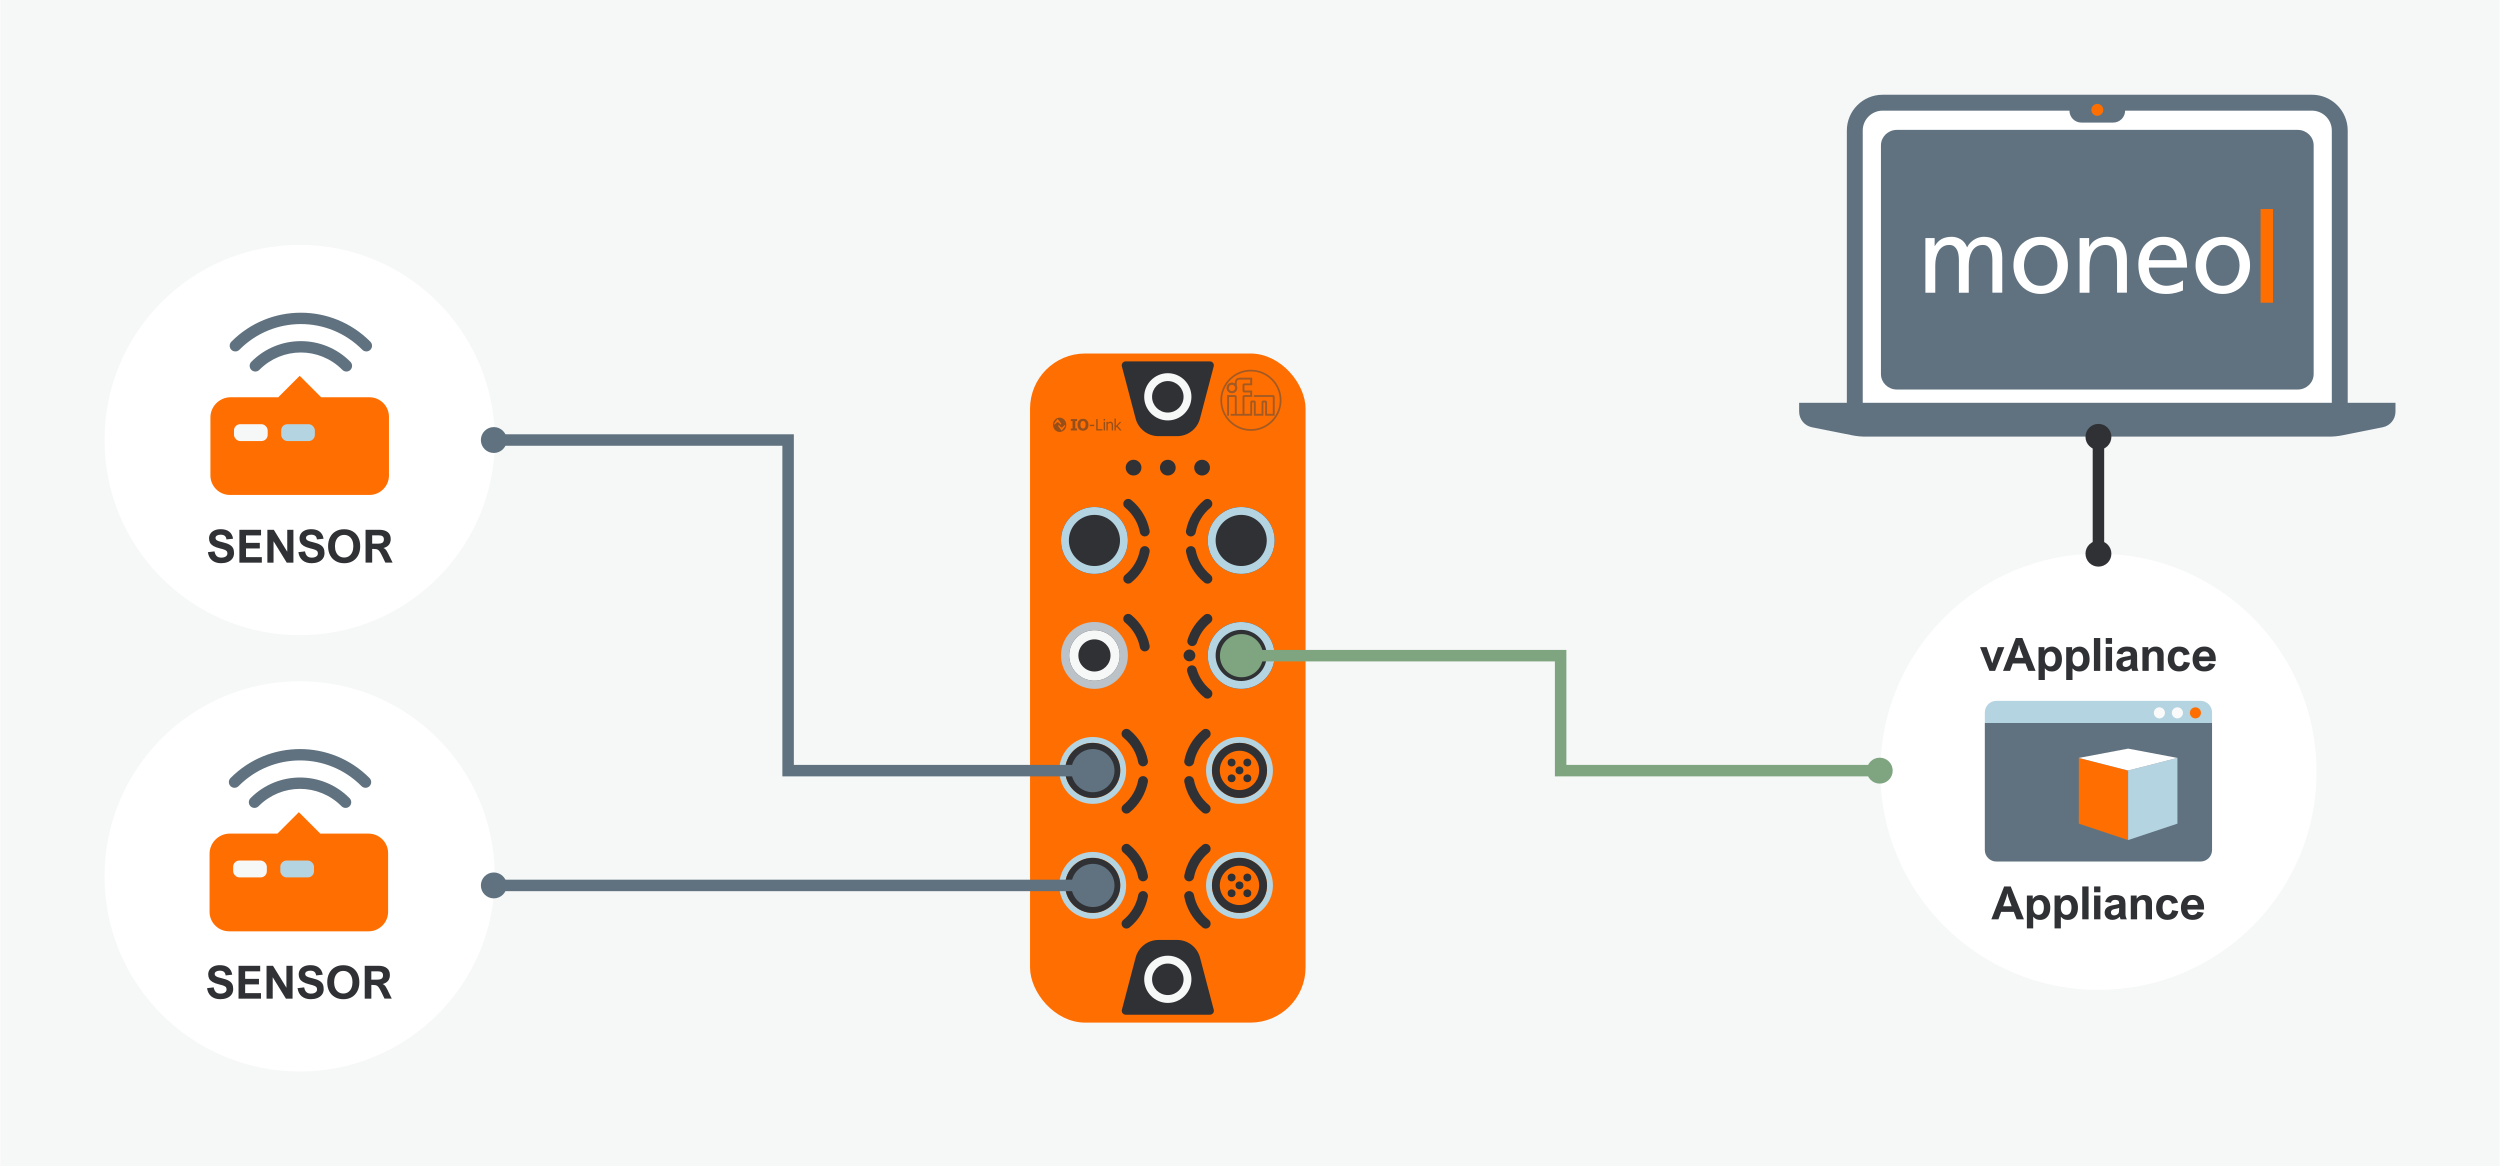 <?xml version="1.0" encoding="UTF-8" standalone="no"?>
<svg xmlns="http://www.w3.org/2000/svg" height="1045" id="_x28_v_x29_Appliance" viewBox="0 0 1200 560" width="2240">
      
  
  <defs>
            
    
    <style>
      .cls-1 {
        fill: #fafafa;
      }

      .cls-2, .cls-3 {
        stroke: #607280;
      }

      .cls-2, .cls-3, .cls-4, .cls-5 {
        stroke-miterlimit: 10;
      }

      .cls-2, .cls-6, .cls-4, .cls-5 {
        fill: none;
      }

      .cls-2, .cls-4, .cls-5 {
        stroke-width: 5.51px;
      }

      .cls-7 {
        fill: #ff6e00;
      }

      .cls-8 {
        fill: #fff;
      }

      .cls-3 {
        stroke-width: .89px;
      }

      .cls-3, .cls-9 {
        fill: #607280;
      }

      .cls-10, .cls-11 {
        opacity: .5;
      }

      .cls-10, .cls-12 {
        fill: #303135;
      }

      .cls-4 {
        stroke: #7ea57f;
      }

      .cls-13 {
        fill: #b5d4e1;
      }

      .cls-14 {
        fill: #bbc2c8;
      }

      .cls-15, .cls-16 {
        fill: #454649;
      }

      .cls-5 {
        stroke: #303135;
        stroke-linecap: round;
      }

      .cls-17 {
        fill: #7ea57f;
      }

      .cls-18 {
        fill: #f6f7f7;
      }

      .cls-19 {
        fill: #f6f7f7;
      }

      .cls-16 {
        fill-rule: evenodd;
      }
    </style>
          
  
  </defs>
      
  
  <rect class="cls-18" height="560" width="1200"/>
      
  
  <g>
            
    
    <g>
                  
      
      <rect class="cls-7" height="321.27" rx="26.46" ry="26.46" width="132.29" x="494.39" y="169.74"/>
                  
      
      <path class="cls-12" d="M565.03,209.42h-8.98c-5.15,0-9.65-3.47-10.97-8.45l-6.6-25.08c-.32-1.2.59-2.37,1.83-2.37h40.45c1.24,0,2.14,1.17,1.83,2.37l-6.6,25.08c-1.31,4.98-5.81,8.45-10.97,8.45Z"/>
                  
      
      <path class="cls-19" d="M560.54,201.87c-6.25,0-11.34-5.09-11.34-11.34s5.09-11.34,11.34-11.34,11.34,5.09,11.34,11.34-5.09,11.34-11.34,11.34ZM560.54,182.97c-4.17,0-7.56,3.39-7.56,7.56s3.39,7.56,7.56,7.56,7.56-3.39,7.56-7.56-3.39-7.56-7.56-7.56Z"/>
                  
      
      <path class="cls-12" d="M556.05,451.32h8.98c5.15,0,9.65,3.47,10.97,8.45l6.6,25.08c.32,1.2-.59,2.37-1.83,2.37h-40.45c-1.24,0-2.14-1.17-1.83-2.37l6.6-25.08c1.31-4.98,5.81-8.45,10.97-8.45Z"/>
                  
      
      <path class="cls-19" d="M560.54,481.56c-6.25,0-11.34-5.09-11.34-11.34s5.09-11.34,11.34-11.34,11.34,5.09,11.34,11.34-5.09,11.34-11.34,11.34ZM560.54,462.66c-4.17,0-7.56,3.39-7.56,7.56s3.39,7.56,7.56,7.56,7.56-3.39,7.56-7.56-3.39-7.56-7.56-7.56Z"/>
                  
      
      <circle class="cls-12" cx="544.09" cy="224.54" r="3.78"/>
                  
      
      <circle class="cls-12" cx="560.54" cy="224.54" r="3.78"/>
                  
      
      <circle class="cls-12" cx="576.99" cy="224.54" r="3.78"/>
                  
      
      <g>
                        
        
        <g>
                              
          
          <g>
                                    
            
            <circle class="cls-12" cx="525.31" cy="259.5" r="16.06"/>
                                    
            
            <path class="cls-13" d="M525.31,247.22c6.77,0,12.28,5.51,12.28,12.28s-5.51,12.28-12.28,12.28-12.28-5.51-12.28-12.28,5.51-12.28,12.28-12.28M525.31,243.44c-8.87,0-16.06,7.19-16.06,16.06s7.19,16.06,16.06,16.06,16.06-7.19,16.06-16.06-7.19-16.06-16.06-16.06h0Z"/>
                                  
          
          </g>
                              
          
          <path class="cls-12" d="M549.47,257.57c-1.11,0-2.1-.79-2.32-1.92-.9-4.66-3.42-8.88-7.12-11.9-1.01-.82-1.16-2.31-.34-3.32.82-1.01,2.31-1.16,3.32-.34,4.56,3.72,7.67,8.92,8.78,14.67.25,1.28-.59,2.52-1.88,2.76-.15.03-.3.04-.45.04Z"/>
                              
          
          <path class="cls-12" d="M541.52,280.24c-.69,0-1.37-.3-1.83-.87-.82-1.01-.67-2.5.34-3.32,3.7-3.02,6.23-7.24,7.12-11.9.25-1.28,1.49-2.13,2.76-1.88,1.28.25,2.12,1.48,1.88,2.76-1.1,5.75-4.22,10.96-8.78,14.67-.44.36-.97.53-1.49.53Z"/>
                            
        
        </g>
                        
        
        <g>
                              
          
          <g>
                                    
            
            <circle class="cls-12" cx="595.77" cy="259.5" r="16.06"/>
                                    
            
            <path class="cls-13" d="M595.77,247.22c6.77,0,12.28,5.51,12.28,12.28s-5.51,12.28-12.28,12.28-12.28-5.51-12.28-12.28,5.51-12.28,12.28-12.28M595.77,243.44c-8.87,0-16.06,7.19-16.06,16.06s7.19,16.06,16.06,16.06,16.06-7.19,16.06-16.06-7.19-16.06-16.06-16.06h0Z"/>
                                  
          
          </g>
                              
          
          <path class="cls-12" d="M571.61,257.57c-.15,0-.3-.01-.45-.04-1.28-.25-2.12-1.48-1.88-2.76,1.1-5.75,4.22-10.96,8.78-14.67,1.01-.83,2.5-.67,3.32.34.82,1.01.67,2.5-.34,3.32-3.7,3.02-6.23,7.24-7.12,11.9-.22,1.13-1.21,1.92-2.32,1.92Z"/>
                              
          
          <path class="cls-12" d="M579.56,280.24c-.52,0-1.05-.17-1.49-.53-4.56-3.72-7.67-8.92-8.78-14.67-.25-1.28.59-2.52,1.88-2.76,1.28-.25,2.52.59,2.76,1.88.9,4.66,3.42,8.88,7.12,11.9,1.01.82,1.16,2.31.34,3.32-.47.57-1.15.87-1.83.87Z"/>
                            
        
        </g>
                      
      
      </g>
                  
      
      <circle class="cls-14" cx="525.31" cy="314.71" r="16.06"/>
                  
      
      <path class="cls-12" d="M549.47,312.77c-1.11,0-2.1-.79-2.32-1.92-.9-4.66-3.42-8.88-7.12-11.9-1.01-.82-1.16-2.31-.34-3.32.82-1.01,2.31-1.16,3.32-.34,4.56,3.72,7.67,8.92,8.78,14.67.25,1.28-.59,2.52-1.88,2.76-.15.03-.3.04-.45.04Z"/>
                  
      
      <g>
                        
        
        <circle class="cls-12" cx="595.77" cy="314.71" r="16.06"/>
                        
        
        <path class="cls-13" d="M595.77,302.43c6.77,0,12.28,5.51,12.28,12.28s-5.51,12.28-12.28,12.28-12.28-5.51-12.28-12.28,5.51-12.28,12.28-12.28M595.77,298.65c-8.87,0-16.06,7.19-16.06,16.06s7.19,16.06,16.06,16.06,16.06-7.19,16.06-16.06-7.19-16.06-16.06-16.06h0Z"/>
                      
      
      </g>
                  
      
      <path class="cls-12" d="M572.26,310.22c-.24,0-.48-.04-.71-.11-1.24-.39-1.93-1.72-1.54-2.96,1.47-4.65,4.26-8.75,8.06-11.85,1.01-.83,2.5-.67,3.32.34.82,1.01.67,2.5-.34,3.32-3.09,2.52-5.35,5.84-6.54,9.61-.32,1.01-1.25,1.65-2.25,1.65Z"/>
                  
      
      <path class="cls-12" d="M579.56,335.45c-.52,0-1.05-.17-1.49-.53-3.97-3.24-6.82-7.53-8.23-12.42-.36-1.25.36-2.56,1.61-2.93,1.24-.37,2.56.35,2.93,1.61,1.15,3.96,3.46,7.45,6.68,10.07,1.01.82,1.16,2.31.34,3.32-.47.57-1.15.87-1.83.87Z"/>
                  
      
      <circle class="cls-13" cx="524.48" cy="369.92" r="16.06"/>
                  
      
      <g>
                        
        
        <circle class="cls-7" cx="524.48" cy="369.92" r="13.23"/>
                        
        
        <path class="cls-12" d="M524.48,360.47c5.21,0,9.45,4.24,9.45,9.45s-4.24,9.45-9.45,9.45-9.45-4.24-9.45-9.45,4.24-9.45,9.45-9.45M524.48,356.69c-7.31,0-13.23,5.92-13.23,13.23s5.92,13.23,13.23,13.23,13.23-5.92,13.23-13.23-5.92-13.23-13.23-13.23h0Z"/>
                      
      
      </g>
                  
      
      <g>
                        
        
        <path class="cls-12" d="M548.64,367.98c-1.11,0-2.1-.79-2.32-1.92-.89-4.66-3.42-8.88-7.12-11.9-1.01-.82-1.16-2.31-.34-3.32.82-1.01,2.31-1.16,3.32-.34,4.56,3.72,7.68,8.93,8.78,14.67.25,1.28-.59,2.52-1.88,2.76-.15.03-.3.04-.45.04Z"/>
                        
        
        <path class="cls-12" d="M540.7,390.66c-.69,0-1.37-.3-1.83-.87-.82-1.01-.67-2.5.34-3.32,3.7-3.02,6.23-7.25,7.12-11.9.24-1.28,1.48-2.12,2.76-1.88s2.12,1.48,1.88,2.76c-1.1,5.74-4.22,10.95-8.78,14.67-.44.36-.97.53-1.49.53Z"/>
                      
      
      </g>
                  
      
      <circle class="cls-13" cx="594.95" cy="369.92" r="16.06"/>
                  
      
      <g>
                        
        
        <circle class="cls-7" cx="594.95" cy="369.92" r="13.23"/>
                        
        
        <path class="cls-12" d="M594.95,360.47c5.21,0,9.45,4.24,9.45,9.45s-4.24,9.45-9.45,9.45-9.45-4.24-9.45-9.45,4.24-9.45,9.45-9.45M594.95,356.69c-7.31,0-13.23,5.92-13.23,13.23s5.92,13.23,13.23,13.23,13.23-5.92,13.23-13.23-5.92-13.23-13.23-13.23h0Z"/>
                      
      
      </g>
                  
      
      <circle class="cls-13" cx="524.48" cy="425.12" r="16.06"/>
                  
      
      <g>
                        
        
        <circle class="cls-7" cx="524.48" cy="425.12" r="13.23"/>
                        
        
        <path class="cls-12" d="M524.48,415.67c5.21,0,9.45,4.24,9.45,9.45s-4.24,9.45-9.45,9.45-9.45-4.24-9.45-9.45,4.24-9.45,9.45-9.45M524.48,411.89c-7.31,0-13.23,5.92-13.23,13.23s5.92,13.23,13.23,13.23,13.23-5.92,13.23-13.23-5.92-13.23-13.23-13.23h0Z"/>
                      
      
      </g>
                  
      
      <path class="cls-12" d="M548.64,423.18c-1.11,0-2.1-.79-2.32-1.92-.89-4.66-3.42-8.88-7.12-11.9-1.01-.82-1.16-2.31-.34-3.32.82-1.01,2.31-1.17,3.32-.34,4.56,3.72,7.68,8.93,8.78,14.67.25,1.28-.59,2.52-1.88,2.76-.15.03-.3.04-.45.04Z"/>
                  
      
      <path class="cls-12" d="M540.7,445.86c-.69,0-1.37-.3-1.83-.87-.82-1.01-.67-2.5.34-3.32,3.7-3.02,6.23-7.25,7.12-11.9.24-1.28,1.48-2.12,2.76-1.88,1.28.25,2.12,1.48,1.88,2.76-1.1,5.74-4.22,10.95-8.78,14.67-.44.36-.97.53-1.49.53Z"/>
                  
      
      <circle class="cls-13" cx="594.95" cy="425.12" r="16.06"/>
                  
      
      <g>
                        
        
        <circle class="cls-7" cx="594.95" cy="425.12" r="13.23"/>
                        
        
        <path class="cls-12" d="M594.95,415.67c5.21,0,9.45,4.24,9.45,9.45s-4.24,9.45-9.45,9.45-9.45-4.24-9.45-9.45,4.24-9.45,9.45-9.45M594.95,411.89c-7.31,0-13.23,5.92-13.23,13.23s5.92,13.23,13.23,13.23,13.23-5.92,13.23-13.23-5.92-13.23-13.23-13.23h0Z"/>
                      
      
      </g>
                  
      
      <path class="cls-12" d="M570.79,423.18c-.15,0-.3-.01-.45-.04-1.28-.25-2.12-1.48-1.88-2.76,1.1-5.75,4.22-10.96,8.78-14.67,1.01-.83,2.5-.67,3.32.34.82,1.01.67,2.5-.34,3.32-3.7,3.02-6.23,7.24-7.12,11.9-.22,1.13-1.21,1.92-2.32,1.92Z"/>
                  
      
      <path class="cls-12" d="M578.73,445.86c-.52,0-1.05-.17-1.49-.53-4.56-3.72-7.68-8.93-8.78-14.67-.25-1.28.59-2.52,1.88-2.76,1.27-.24,2.52.59,2.76,1.88.89,4.66,3.42,8.88,7.12,11.9,1.01.82,1.16,2.31.34,3.32-.47.57-1.15.87-1.83.87Z"/>
                  
      
      <circle class="cls-12" cx="570.93" cy="314.71" r="2.83"/>
                  
      
      <g>
                        
        
        <circle class="cls-12" cx="520.7" cy="366.14" r="1.89"/>
                        
        
        <circle class="cls-12" cx="528.26" cy="366.14" r="1.89"/>
                        
        
        <circle class="cls-12" cx="520.7" cy="373.7" r="1.89"/>
                        
        
        <circle class="cls-12" cx="528.26" cy="373.7" r="1.89"/>
                        
        
        <circle class="cls-12" cx="524.48" cy="369.92" r="1.89"/>
                      
      
      </g>
                  
      
      <g>
                        
        
        <circle class="cls-12" cx="591.17" cy="366.14" r="1.89"/>
                        
        
        <circle class="cls-12" cx="598.72" cy="366.14" r="1.89"/>
                        
        
        <circle class="cls-12" cx="591.17" cy="373.7" r="1.89"/>
                        
        
        <circle class="cls-12" cx="598.72" cy="373.7" r="1.89"/>
                        
        
        <circle class="cls-12" cx="594.95" cy="369.92" r="1.89"/>
                      
      
      </g>
                  
      
      <g>
                        
        
        <circle class="cls-12" cx="520.7" cy="421.34" r="1.89"/>
                        
        
        <circle class="cls-12" cx="528.26" cy="421.34" r="1.89"/>
                        
        
        <circle class="cls-12" cx="520.7" cy="428.9" r="1.89"/>
                        
        
        <circle class="cls-12" cx="528.26" cy="428.9" r="1.89"/>
                        
        
        <circle class="cls-12" cx="524.48" cy="425.12" r="1.89"/>
                      
      
      </g>
                  
      
      <g>
                        
        
        <circle class="cls-12" cx="591.17" cy="421.34" r="1.89"/>
                        
        
        <circle class="cls-12" cx="598.72" cy="421.34" r="1.89"/>
                        
        
        <circle class="cls-12" cx="591.17" cy="428.9" r="1.89"/>
                        
        
        <circle class="cls-12" cx="598.72" cy="428.9" r="1.89"/>
                        
        
        <circle class="cls-12" cx="594.95" cy="425.12" r="1.89"/>
                      
      
      </g>
                  
      
      <g>
                        
        
        <circle class="cls-12" cx="525.31" cy="314.71" r="12.13"/>
                        
        
        <path class="cls-18" d="M525.31,306.99c4.26,0,7.72,3.46,7.72,7.72s-3.46,7.72-7.72,7.72-7.72-3.46-7.72-7.72,3.46-7.72,7.72-7.72M525.31,302.58c-6.7,0-12.13,5.43-12.13,12.13s5.43,12.13,12.13,12.13,12.13-5.43,12.13-12.13-5.43-12.13-12.13-12.13h0Z"/>
                      
      
      </g>
                  
      
      <g>
                        
        
        <path class="cls-12" d="M570.79,367.98c1.11,0,2.1-.79,2.32-1.92.89-4.66,3.42-8.88,7.12-11.9,1.01-.82,1.16-2.31.34-3.32-.82-1.01-2.31-1.16-3.32-.34-4.56,3.72-7.68,8.93-8.78,14.67-.25,1.28.59,2.52,1.88,2.76.15.03.3.04.45.04Z"/>
                        
        
        <path class="cls-12" d="M578.73,390.66c.69,0,1.37-.3,1.83-.87.82-1.01.67-2.5-.34-3.32-3.7-3.02-6.23-7.25-7.12-11.9-.24-1.28-1.48-2.12-2.76-1.88s-2.12,1.48-1.88,2.76c1.1,5.74,4.22,10.95,8.78,14.67.44.36.97.53,1.49.53Z"/>
                      
      
      </g>
                  
      
      <g>
                        
        
        <g class="cls-11">
                              
          
          <rect class="cls-6" height="30.43" width="30.43" x="585.23" y="176.98"/>
                              
          
          <g>
                                    
            
            <path class="cls-15" d="M600.44,206.88c-8.1,0-14.68-6.59-14.68-14.68s6.59-14.68,14.68-14.68,14.68,6.59,14.68,14.68-6.59,14.68-14.68,14.68ZM600.44,178.35c-7.63,0-13.84,6.21-13.84,13.84s6.21,13.84,13.84,13.84,13.84-6.21,13.84-13.84-6.21-13.84-13.84-13.84Z"/>
                                    
            
            <path class="cls-16" d="M593.65,185.26c.13.31.21.65.21,1,0,1.39-1.12,2.51-2.51,2.51s-2.51-1.12-2.51-2.51,1.12-2.51,2.51-2.51c.52,0,.99.16,1.39.42v-.65c0-1.2.97-2.17,2.17-2.17h6.14v3.65h-3.56c-.08,0-.14.06-.14.14v2.24c0,.08.06.14.14.14h3.56v3.08h-3.47c-.13,0-.23.1-.23.23v7.87h2.78v-5.59c0-.44.36-.8.8-.8h1.03c.44,0,.8.36.8.8v5.59h2.78v-5.59c0-.44.36-.8.8-.8h1.03c.44,0,.8.36.8.8v5.59h2.78v-7.87c0-.13-.1-.23-.23-.23h-8.88v-.91h9.22c.44,0,.8.36.8.8v9.13h-4.61v-6.25c0-.08-.06-.14-.14-.14h-.53c-.08,0-.14.06-.14.14v6.25h-4.61v-6.25c0-.08-.06-.14-.14-.14h-.53c-.08,0-.14.06-.14.14v6.25h-10.29v-.91h1.99v-7.87c0-.13-.1-.23-.23-.23h-2.56v9.01h-.91v-9.93h3.81c.44,0,.8.36.8.8v8.22h2.78v-8.22c0-.44.36-.8.8-.8h2.9v-1.26h-2.9c-.44,0-.8-.36-.8-.8v-2.74c0-.44.36-.8.8-.8h2.9v-1.83h-5.23c-.69,0-1.25.56-1.25,1.26v1.74ZM589.74,186.26c0-.88.72-1.6,1.6-1.6s1.6.72,1.6,1.6-.72,1.6-1.6,1.6-1.6-.72-1.6-1.6Z"/>
                                    
            
            <path class="cls-16" d="M589.74,186.26c0-.88.72-1.6,1.6-1.6s1.6.72,1.6,1.6-.72,1.6-1.6,1.6-1.6-.72-1.6-1.6ZM588.83,186.26c0-1.39,1.12-2.51,2.51-2.51s2.51,1.12,2.51,2.51-1.12,2.51-2.51,2.51-2.51-1.12-2.51-2.51Z"/>
                                  
          
          </g>
                            
        
        </g>
                        
        
        <g>
                              
          
          <path class="cls-10" d="M538.37,206.69h-.85l-1.53-1.8-.41.43v1.38h-.64v-5.74h.64v3.68l1.85-2.06h.8l-1.77,1.9,1.9,2.21ZM534.26,206.69h-.65v-2.34c0-.19,0-.37-.03-.54-.02-.17-.06-.29-.11-.39-.06-.1-.14-.18-.24-.23-.11-.05-.24-.08-.42-.08s-.36.05-.55.14-.38.21-.55.36v3.07h-.65v-4.12h.65v.45c.2-.18.41-.32.62-.42.22-.1.44-.15.65-.15.41,0,.73.13.94.4.22.27.33.65.33,1.16v2.67h0ZM530.4,206.69h-.65v-4.12h.65v4.12ZM530.44,201.88h-.72v-.72h.72v.72ZM529.08,206.69h-2.92v-5.48h.68v4.84h2.25v.65h0ZM525.2,204.62h-2.13v-.67h2.13v.67ZM520.7,205.34c.13-.17.22-.36.29-.59.06-.23.09-.49.09-.8,0-.33-.03-.61-.11-.84-.07-.23-.16-.42-.28-.56-.12-.15-.25-.25-.4-.32s-.31-.1-.47-.1c-.17,0-.32.03-.47.09-.15.07-.29.17-.4.32-.12.14-.21.33-.28.57-.08.24-.11.52-.11.84s.03.6.1.84c.07.23.16.42.28.56s.24.25.4.32c.15.07.31.1.48.1s.33-.03.48-.11c.15-.07.29-.18.4-.32M522.44,203.95c0,.87-.23,1.57-.7,2.09-.46.51-1.11.77-1.92.77s-1.46-.26-1.92-.77-.7-1.21-.7-2.09.23-1.58.7-2.09,1.11-.77,1.92-.77,1.45.25,1.92.77c.46.51.7,1.21.7,2.09M516.95,206.69h-2.98v-.97h.83v-3.54h-.83v-.97h2.98v.97h-.83v3.54h.83v.97Z"/>
                              
          
          <path class="cls-10" d="M508.6,200.52c-1.76,0-3.19,1.54-3.19,3.45s1.43,3.45,3.19,3.45,3.19-1.54,3.19-3.45-1.43-3.45-3.19-3.45ZM506.01,203.96v-.7c.18-.18,1.63-2.1,1.63-2.1l1.63,2.1v.7s-1.63-1.41-1.63-1.41l-1.63,1.41ZM511.21,204.67c-.18.18-1.63,2.1-1.63,2.1l-1.63-2.1v-.7s1.63,1.42,1.63,1.42l1.63-1.42v.7h0Z"/>
                            
        
        </g>
                      
      
      </g>
                
    
    </g>
            
    
    <g>
                  
      
      <circle class="cls-8" cx="143.7" cy="211.28" r="93.7"/>
                  
      
      <g>
                        
        
        <rect class="cls-6" height="20.58" width="133.45" x="76.98" y="254.38"/>
                        
        
        <path class="cls-12" d="M105.67,256.74c-.67,0-1.24.14-1.7.41s-.68.66-.68,1.15c0,.33.1.61.31.84.21.23.56.45,1.07.64.5.19,1.22.4,2.14.61,1.39.32,2.48.71,3.26,1.17.78.46,1.32,1,1.64,1.64s.47,1.42.47,2.36c0,1.09-.29,2-.86,2.73-.57.73-1.32,1.27-2.26,1.62-.93.35-1.96.52-3.07.52-1.79,0-3.23-.46-4.34-1.37-1.11-.91-1.78-2.22-2.02-3.93l3.18-.39c.19,1.03.54,1.79,1.06,2.28s1.26.73,2.21.73c.57,0,1.08-.08,1.52-.24.44-.16.78-.39,1.03-.68.24-.29.37-.64.37-1.04,0-.46-.09-.82-.26-1.08-.18-.26-.52-.49-1.03-.71s-1.32-.45-2.41-.71c-1.28-.31-2.3-.69-3.05-1.14-.75-.45-1.28-.97-1.59-1.56-.31-.59-.47-1.28-.47-2.07,0-.86.22-1.62.66-2.29.44-.67,1.09-1.19,1.93-1.57.85-.38,1.86-.57,3.04-.57,1.69,0,3.04.39,4.04,1.17,1,.78,1.62,1.91,1.87,3.4l-3.18.36c-.1-.82-.38-1.4-.85-1.76-.47-.36-1.15-.53-2.03-.53Z"/>
                        
        
        <path class="cls-12" d="M117.93,257.05v3.61h6.63v2.67h-6.63v4.17h7.6v2.67h-10.78v-15.78h10.4v2.67h-7.22Z"/>
                        
        
        <path class="cls-12" d="M137.73,254.38h2.96v15.78h-3.2l-6.34-10.29v10.29h-2.96v-15.78h3.09l6.45,10.54v-10.54Z"/>
                        
        
        <path class="cls-12" d="M149.12,256.74c-.67,0-1.24.14-1.7.41s-.68.66-.68,1.15c0,.33.1.61.31.84.21.23.56.45,1.07.64.5.19,1.22.4,2.14.61,1.39.32,2.48.71,3.26,1.17.78.46,1.32,1,1.64,1.64s.47,1.42.47,2.36c0,1.09-.29,2-.86,2.73-.57.73-1.32,1.27-2.26,1.62-.93.35-1.96.52-3.07.52-1.79,0-3.23-.46-4.34-1.37-1.11-.91-1.78-2.22-2.02-3.93l3.18-.39c.19,1.03.54,1.79,1.06,2.28s1.26.73,2.21.73c.57,0,1.08-.08,1.52-.24.44-.16.78-.39,1.03-.68.24-.29.37-.64.37-1.04,0-.46-.09-.82-.26-1.08-.18-.26-.52-.49-1.03-.71s-1.32-.45-2.41-.71c-1.28-.31-2.3-.69-3.05-1.14-.75-.45-1.28-.97-1.59-1.56-.31-.59-.47-1.28-.47-2.07,0-.86.22-1.62.66-2.29.44-.67,1.09-1.19,1.93-1.57.85-.38,1.86-.57,3.04-.57,1.69,0,3.04.39,4.04,1.17,1,.78,1.62,1.91,1.87,3.4l-3.18.36c-.1-.82-.38-1.4-.85-1.76-.47-.36-1.15-.53-2.03-.53Z"/>
                        
        
        <path class="cls-12" d="M157.34,262.36c0-1.67.31-3.12.94-4.36.63-1.24,1.52-2.2,2.69-2.87,1.16-.68,2.52-1.02,4.07-1.02s2.92.34,4.08,1.01c1.16.67,2.06,1.63,2.69,2.86s.95,2.67.95,4.31-.31,3.01-.93,4.24c-.62,1.23-1.51,2.19-2.66,2.88-1.16.69-2.52,1.03-4.08,1.03s-2.93-.34-4.1-1.02c-1.17-.68-2.07-1.63-2.7-2.85-.63-1.22-.94-2.62-.94-4.2ZM165.04,256.84c-.9,0-1.69.23-2.35.69s-1.17,1.1-1.52,1.92-.53,1.75-.53,2.81.17,1.99.52,2.81.85,1.46,1.52,1.92c.67.46,1.46.7,2.39.7s1.7-.23,2.36-.69,1.17-1.1,1.52-1.93c.35-.83.52-1.78.52-2.85s-.17-1.96-.52-2.77c-.35-.81-.85-1.45-1.52-1.92s-1.46-.69-2.38-.69Z"/>
                        
        
        <path class="cls-12" d="M187.41,258.8c0,1.11-.28,2.03-.84,2.75-.56.72-1.43,1.25-2.6,1.58v.04c.27.1.52.24.74.43.22.19.46.46.7.82s.52.86.83,1.49l2.08,4.24h-3.49l-1.51-3.15c-.53-1.11-.98-1.89-1.33-2.34-.24-.29-.47-.52-.71-.67-.23-.15-.53-.26-.88-.33-.36-.07-.84-.1-1.45-.1h-.44v6.59h-3.18v-15.78h6.55c1.77,0,3.13.38,4.09,1.14.96.76,1.44,1.86,1.44,3.28ZM184.13,259c0-.69-.21-1.19-.62-1.5-.41-.31-1.05-.46-1.92-.46h-3.08v4.02h2.7c.96,0,1.69-.15,2.18-.46s.74-.84.74-1.59Z"/>
                      
      
      </g>
                  
      
      <g>
                        
        
        <path class="cls-7" d="M177.22,190.74h-23.22l-10.29-10.29-10.29,10.29h-22.87c-5.34,0-9.71,4.37-9.71,9.71v27.85c0,5.14,4.21,9.35,9.35,9.35h67.03c5.14,0,9.35-4.21,9.35-9.35v-28.2c0-5.14-4.21-9.35-9.35-9.35Z"/>
                        
        
        <rect class="cls-18" height="8.09" rx="2.98" ry="2.98" width="16.18" x="112.16" y="203.68"/>
                        
        
        <rect class="cls-13" height="8.09" rx="2.98" ry="2.98" width="16.18" x="134.81" y="203.68"/>
                        
        
        <path class="cls-3" d="M144.27,150.59c-11.96,0-23.92,4.59-33.03,13.76-.91.88-.94,2.33-.07,3.25.87.91,2.32.94,3.22.07.02-.02.04-.04.07-.07,16.48-16.59,43.13-16.59,59.61,0,.87.91,2.32.94,3.22.07.91-.88.94-2.33.07-3.25-.02-.02-.04-.04-.07-.07-9.11-9.17-21.07-13.76-33.03-13.76Z"/>
                        
        
        <path class="cls-3" d="M144.27,164.24c-8.49,0-16.98,3.25-23.44,9.76-.91.88-.94,2.33-.07,3.25.87.91,2.32.94,3.22.07.02-.02.04-.04.07-.07,11.19-11.26,29.25-11.26,40.44,0,.87.91,2.32.94,3.22.07.91-.88.94-2.33.07-3.25-.02-.02-.04-.04-.07-.07-6.46-6.51-14.95-9.76-23.44-9.76Z"/>
                      
      
      </g>
                
    
    </g>
            
    
    <g>
                  
      
      <circle class="cls-8" cx="143.7" cy="420.8" r="93.7"/>
                  
      
      <g>
                        
        
        <rect class="cls-6" height="20.58" width="133.45" x="76.57" y="463.72"/>
                        
        
        <path class="cls-12" d="M105.27,466.08c-.67,0-1.24.14-1.7.41s-.68.66-.68,1.15c0,.33.1.61.31.84.21.23.56.45,1.07.64.5.19,1.22.4,2.14.61,1.39.32,2.48.71,3.26,1.17.78.46,1.32,1,1.64,1.64s.47,1.42.47,2.36c0,1.09-.29,2-.86,2.73-.57.73-1.32,1.27-2.26,1.62-.93.35-1.96.52-3.07.52-1.79,0-3.23-.46-4.34-1.37-1.11-.91-1.78-2.22-2.02-3.93l3.18-.39c.19,1.03.54,1.79,1.06,2.28s1.26.73,2.21.73c.57,0,1.08-.08,1.52-.24.44-.16.78-.39,1.03-.68.24-.29.37-.64.37-1.04,0-.46-.09-.82-.26-1.08-.18-.26-.52-.49-1.03-.71s-1.32-.45-2.41-.71c-1.28-.31-2.3-.69-3.05-1.14-.75-.45-1.28-.97-1.59-1.56-.31-.59-.47-1.28-.47-2.07,0-.86.22-1.62.66-2.29.44-.67,1.09-1.19,1.93-1.57.85-.38,1.86-.57,3.04-.57,1.69,0,3.04.39,4.04,1.17,1,.78,1.62,1.91,1.87,3.4l-3.18.36c-.1-.82-.38-1.4-.85-1.76-.47-.36-1.15-.53-2.03-.53Z"/>
                        
        
        <path class="cls-12" d="M117.52,466.39v3.61h6.63v2.67h-6.63v4.17h7.6v2.67h-10.78v-15.78h10.4v2.67h-7.22Z"/>
                        
        
        <path class="cls-12" d="M137.33,463.72h2.96v15.78h-3.2l-6.34-10.29v10.29h-2.96v-15.78h3.09l6.45,10.54v-10.54Z"/>
                        
        
        <path class="cls-12" d="M148.72,466.08c-.67,0-1.24.14-1.7.41s-.68.66-.68,1.15c0,.33.1.61.31.84.21.23.56.45,1.07.64.5.19,1.22.4,2.14.61,1.39.32,2.48.71,3.26,1.17.78.46,1.32,1,1.64,1.64s.47,1.42.47,2.36c0,1.09-.29,2-.86,2.73-.57.73-1.32,1.27-2.26,1.62-.93.35-1.96.52-3.07.52-1.79,0-3.23-.46-4.34-1.37-1.11-.91-1.78-2.22-2.02-3.93l3.18-.39c.19,1.03.54,1.79,1.06,2.28s1.26.73,2.21.73c.57,0,1.08-.08,1.52-.24.44-.16.78-.39,1.03-.68.24-.29.37-.64.37-1.04,0-.46-.09-.82-.26-1.08-.18-.26-.52-.49-1.03-.71s-1.32-.45-2.41-.71c-1.28-.31-2.3-.69-3.05-1.14-.75-.45-1.28-.97-1.59-1.56-.31-.59-.47-1.28-.47-2.07,0-.86.22-1.62.66-2.29.44-.67,1.09-1.19,1.93-1.57.85-.38,1.86-.57,3.04-.57,1.69,0,3.04.39,4.04,1.17,1,.78,1.62,1.91,1.87,3.4l-3.18.36c-.1-.82-.38-1.4-.85-1.76-.47-.36-1.15-.53-2.03-.53Z"/>
                        
        
        <path class="cls-12" d="M156.93,471.7c0-1.67.31-3.12.94-4.36.63-1.24,1.52-2.2,2.69-2.87,1.16-.68,2.52-1.02,4.07-1.02s2.92.34,4.08,1.01c1.16.67,2.06,1.63,2.69,2.86s.95,2.67.95,4.31-.31,3.01-.93,4.24c-.62,1.23-1.51,2.19-2.66,2.88-1.16.69-2.52,1.03-4.08,1.03s-2.93-.34-4.1-1.02c-1.17-.68-2.07-1.63-2.7-2.85-.63-1.22-.94-2.62-.94-4.2ZM164.63,466.19c-.9,0-1.69.23-2.35.69s-1.17,1.1-1.52,1.92-.53,1.75-.53,2.81.17,1.99.52,2.81.85,1.46,1.52,1.92c.67.46,1.46.7,2.39.7s1.7-.23,2.36-.69,1.17-1.1,1.52-1.93c.35-.83.52-1.78.52-2.85s-.17-1.96-.52-2.77c-.35-.81-.85-1.45-1.52-1.92s-1.46-.69-2.38-.69Z"/>
                        
        
        <path class="cls-12" d="M187.01,468.15c0,1.11-.28,2.03-.84,2.75-.56.72-1.43,1.25-2.6,1.58v.04c.27.1.52.24.74.43.22.19.46.46.7.82s.52.86.83,1.49l2.08,4.24h-3.49l-1.51-3.15c-.53-1.11-.98-1.89-1.33-2.34-.24-.29-.47-.52-.71-.67-.23-.15-.53-.26-.88-.33-.36-.07-.84-.1-1.45-.1h-.44v6.59h-3.18v-15.78h6.55c1.77,0,3.13.38,4.09,1.14.96.76,1.44,1.86,1.44,3.28ZM183.72,468.34c0-.69-.21-1.19-.62-1.5-.41-.31-1.05-.46-1.92-.46h-3.08v4.02h2.7c.96,0,1.69-.15,2.18-.46s.74-.84.74-1.59Z"/>
                      
      
      </g>
                  
      
      <g>
                        
        
        <path class="cls-7" d="M176.81,400.26h-23.22l-10.29-10.29-10.29,10.29h-22.87c-5.34,0-9.71,4.37-9.71,9.71v27.85c0,5.14,4.21,9.35,9.35,9.35h67.03c5.14,0,9.35-4.21,9.35-9.35v-28.2c0-5.14-4.21-9.35-9.35-9.35Z"/>
                        
        
        <rect class="cls-18" height="8.09" rx="2.98" ry="2.98" width="16.18" x="111.76" y="413.2"/>
                        
        
        <rect class="cls-13" height="8.09" rx="2.98" ry="2.98" width="16.18" x="134.4" y="413.2"/>
                        
        
        <path class="cls-3" d="M143.87,360.11c-11.96,0-23.92,4.59-33.03,13.76-.91.88-.94,2.33-.07,3.25.87.91,2.32.94,3.22.07.02-.02.04-.04.07-.07,16.48-16.59,43.13-16.59,59.61,0,.87.91,2.32.94,3.22.07.91-.88.94-2.33.07-3.25-.02-.02-.04-.04-.07-.07-9.11-9.17-21.07-13.76-33.03-13.76Z"/>
                        
        
        <path class="cls-3" d="M143.87,373.77c-8.49,0-16.98,3.25-23.44,9.76-.91.88-.94,2.33-.07,3.25.87.91,2.32.94,3.22.07.02-.02.04-.04.07-.07,11.19-11.26,29.25-11.26,40.44,0,.87.91,2.32.94,3.22.07.91-.88.94-2.33.07-3.25-.02-.02-.04-.04-.07-.07-6.46-6.51-14.95-9.76-23.44-9.76Z"/>
                      
      
      </g>
                
    
    </g>
            
    
    <g>
                  
      
      <polyline class="cls-2" points="236.92 211.28 378.22 211.28 378.22 370.02 524.57 370.02"/>
                  
      
      <path class="cls-9" d="M236.92,217.5c-3.43,0-6.22-2.78-6.22-6.22s2.78-6.22,6.22-6.22,6.22,2.78,6.22,6.22-2.78,6.22-6.22,6.22Z"/>
                  
      
      <path class="cls-9" d="M524.57,380.39c5.72,0,10.36-4.64,10.36-10.36s-4.64-10.36-10.36-10.36-10.36,4.64-10.36,10.36,4.64,10.36,10.36,10.36Z"/>
                
    
    </g>
            
    
    <g>
                  
      
      <line class="cls-2" x1="236.92" x2="524.57" y1="425.14" y2="425.14"/>
                  
      
      <path class="cls-9" d="M236.92,431.36c-3.43,0-6.22-2.78-6.22-6.22s2.78-6.22,6.22-6.22,6.22,2.78,6.22,6.22-2.78,6.22-6.22,6.22Z"/>
                  
      
      <path class="cls-9" d="M524.57,435.51c5.72,0,10.36-4.64,10.36-10.36s-4.64-10.36-10.36-10.36-10.36,4.64-10.36,10.36,4.64,10.36,10.36,10.36Z"/>
                
    
    </g>
            
    
    <g>
                  
      
      <circle class="cls-8" cx="1007.38" cy="370.58" r="104.73"/>
                  
      
      <g>
                        
        
        <rect class="cls-6" height="20.58" width="161.41" x="926.68" y="425.62"/>
                        
        
        <path class="cls-12" d="M968.11,441.41l-1.37-3.57h-6.09l-1.3,3.57h-3.39l6.15-15.78h3.15l6.33,15.78h-3.48ZM962.92,431.6l-1.3,3.56h4.1l-1.32-3.56c-.17-.46-.32-.93-.46-1.41-.13-.48-.22-.87-.26-1.17h-.09c-.13.86-.35,1.72-.67,2.58Z"/>
                        
        
        <path class="cls-12" d="M976.1,440.18h-.05v5.6h-3.03v-15.79h2.82v1.68h.05c.39-.66.91-1.15,1.53-1.46.63-.32,1.3-.47,2.02-.47.92,0,1.74.25,2.47.75s1.3,1.21,1.72,2.13c.42.92.62,1.99.62,3.21s-.2,2.25-.61,3.14c-.41.89-.98,1.56-1.71,2.03-.73.47-1.57.7-2.52.7-.74,0-1.35-.11-1.85-.32-.49-.22-.98-.61-1.47-1.17ZM978.72,432.14c-.78,0-1.43.3-1.93.91-.51.61-.76,1.57-.76,2.9,0,.68.11,1.27.32,1.77.21.5.51.88.9,1.15.39.27.84.4,1.37.4.83,0,1.47-.31,1.9-.92.43-.61.65-1.51.65-2.68s-.22-1.98-.65-2.6c-.43-.62-1.03-.93-1.79-.93Z"/>
                        
        
        <path class="cls-12" d="M989.39,440.18h-.05v5.6h-3.03v-15.79h2.82v1.68h.05c.39-.66.91-1.15,1.53-1.46.63-.32,1.3-.47,2.02-.47.92,0,1.74.25,2.47.75s1.3,1.21,1.72,2.13c.42.92.62,1.99.62,3.21s-.2,2.25-.61,3.14c-.41.89-.98,1.56-1.71,2.03-.73.47-1.57.7-2.52.7-.74,0-1.35-.11-1.85-.32-.49-.22-.98-.61-1.47-1.17ZM992,432.14c-.78,0-1.43.3-1.93.91-.51.61-.76,1.57-.76,2.9,0,.68.11,1.27.32,1.77.21.5.51.88.9,1.15.39.27.84.4,1.37.4.83,0,1.47-.31,1.9-.92.43-.61.65-1.51.65-2.68s-.22-1.98-.65-2.6c-.43-.62-1.03-.93-1.79-.93Z"/>
                        
        
        <path class="cls-12" d="M999.61,441.41v-15.78h3.03v15.78h-3.03Z"/>
                        
        
        <path class="cls-12" d="M1005.29,428.43v-2.8h3.03v2.8h-3.03ZM1005.29,441.41v-11.42h3.03v11.42h-3.03Z"/>
                        
        
        <path class="cls-12" d="M1021,441.41h-2.98c-.15-.33-.27-.75-.37-1.26-1.01,1.02-2.2,1.53-3.55,1.53-.75,0-1.4-.14-1.97-.43-.57-.29-1.01-.69-1.31-1.21-.31-.52-.46-1.11-.46-1.78,0-1.01.33-1.82.99-2.41.66-.6,1.68-1,3.06-1.22,1.38-.22,2.35-.42,2.91-.62v-.22c0-.67-.16-1.12-.49-1.37-.33-.25-.81-.37-1.45-.37-.5,0-.92.12-1.26.34s-.59.59-.76,1.09l-2.76-.42c.3-1.15.86-1.99,1.68-2.52.82-.53,1.91-.8,3.28-.8,1.11,0,2.02.14,2.72.42.7.28,1.22.73,1.56,1.35.34.62.51,1.42.51,2.42v4.66c0,.54.04,1,.12,1.37.08.37.26.85.55,1.45ZM1014.99,436.51c-1.08.22-1.61.74-1.61,1.57,0,.47.13.83.4,1.08.27.25.65.38,1.14.38s.95-.13,1.37-.38c.29-.17.5-.35.64-.54.14-.19.24-.45.3-.77.06-.32.09-.78.09-1.36v-.55c-.53.19-1.3.38-2.31.57Z"/>
                        
        
        <path class="cls-12" d="M1030.08,434.27c0-.73-.14-1.29-.41-1.66s-.73-.57-1.37-.57c-.7,0-1.26.25-1.71.75-.44.5-.66,1.26-.65,2.29v6.33h-3.03v-11.42h2.82v1.5c.41-.57.91-1.01,1.51-1.31.6-.3,1.25-.45,1.97-.45,1.26,0,2.22.34,2.89,1.01s1,1.61,1,2.83v7.85h-3.03v-7.14Z"/>
                        
        
        <path class="cls-12" d="M1040.59,432.14c-.78,0-1.38.31-1.8.94-.42.63-.62,1.5-.62,2.62,0,1.05.21,1.89.62,2.54.42.64,1.03.96,1.85.96.57,0,1.04-.19,1.41-.57.37-.38.61-.92.73-1.62l2.97.52c-.32,1.41-.91,2.45-1.78,3.13-.87.68-2.03,1.02-3.47,1.02-1.17,0-2.16-.26-2.98-.78-.81-.52-1.43-1.23-1.84-2.13-.41-.9-.61-1.93-.61-3.07s.21-2.22.64-3.12c.42-.9,1.05-1.59,1.87-2.09.83-.5,1.82-.75,2.99-.75,1.31,0,2.39.3,3.25.9.86.6,1.45,1.53,1.77,2.78l-2.96.54c-.12-.59-.36-1.04-.71-1.35-.35-.31-.79-.46-1.33-.46Z"/>
                        
        
        <path class="cls-12" d="M1052.5,439.37c.64,0,1.16-.14,1.58-.44.41-.29.7-.68.86-1.16l3.01.47c-.4,1.11-1.05,1.96-1.96,2.55-.9.59-2.01.88-3.33.88-1.23,0-2.28-.24-3.12-.73s-1.48-1.17-1.91-2.06-.64-1.93-.64-3.12c0-1.1.22-2.11.66-3.02s1.09-1.65,1.93-2.2c.85-.55,1.86-.82,3.03-.82s2.08.24,2.9.71c.82.47,1.46,1.16,1.91,2.07.45.91.68,2,.68,3.29v.93h-8.03c.07.85.32,1.5.74,1.96.42.46.98.69,1.68.69ZM1050.09,434.51h5.01c-.07-.8-.32-1.41-.75-1.83-.43-.42-1-.64-1.71-.64s-1.25.22-1.71.65c-.47.43-.74,1.04-.83,1.81Z"/>
                      
      
      </g>
                  
      
      <g>
                        
        
        <rect class="cls-6" height="20.58" width="161.41" x="926.68" y="306.35"/>
                        
        
        <path class="cls-12" d="M956.36,318.46h.04c.24-.78.45-1.42.62-1.93l2.07-5.82h3.11l-4.44,11.42h-2.73l-4.5-11.42h3.18l2.06,5.83c.22.64.42,1.28.59,1.92Z"/>
                        
        
        <path class="cls-12" d="M973.71,322.13l-1.37-3.57h-6.09l-1.3,3.57h-3.39l6.15-15.78h3.15l6.33,15.78h-3.48ZM968.52,312.32l-1.3,3.56h4.1l-1.32-3.56c-.17-.46-.32-.93-.46-1.41-.13-.48-.22-.87-.26-1.17h-.09c-.13.86-.35,1.72-.67,2.58Z"/>
                        
        
        <path class="cls-12" d="M981.7,320.9h-.05v5.6h-3.03v-15.79h2.82v1.68h.05c.39-.66.91-1.15,1.53-1.46.63-.32,1.3-.47,2.02-.47.92,0,1.74.25,2.47.75s1.3,1.21,1.72,2.13c.42.92.62,1.99.62,3.21s-.2,2.25-.61,3.14c-.41.89-.98,1.56-1.71,2.03-.73.47-1.57.7-2.52.7-.74,0-1.35-.11-1.85-.32-.49-.22-.98-.61-1.47-1.17ZM984.32,312.86c-.78,0-1.43.3-1.93.91-.51.61-.76,1.57-.76,2.9,0,.68.11,1.27.32,1.77.21.5.51.88.9,1.15.39.27.84.4,1.37.4.83,0,1.47-.31,1.9-.92.43-.61.65-1.51.65-2.68s-.22-1.98-.65-2.6c-.43-.62-1.03-.93-1.79-.93Z"/>
                        
        
        <path class="cls-12" d="M994.98,320.9h-.05v5.6h-3.03v-15.79h2.82v1.68h.05c.39-.66.91-1.15,1.53-1.46.63-.32,1.3-.47,2.02-.47.92,0,1.74.25,2.47.75s1.3,1.21,1.72,2.13c.42.92.62,1.99.62,3.21s-.2,2.25-.61,3.14c-.41.89-.98,1.56-1.71,2.03-.73.47-1.57.7-2.52.7-.74,0-1.35-.11-1.85-.32-.49-.22-.98-.61-1.47-1.17ZM997.6,312.86c-.78,0-1.43.3-1.93.91-.51.61-.76,1.57-.76,2.9,0,.68.11,1.27.32,1.77.21.5.51.88.9,1.15.39.27.84.4,1.37.4.83,0,1.47-.31,1.9-.92.43-.61.65-1.51.65-2.68s-.22-1.98-.65-2.6c-.43-.62-1.03-.93-1.79-.93Z"/>
                        
        
        <path class="cls-12" d="M1005.21,322.13v-15.78h3.03v15.78h-3.03Z"/>
                        
        
        <path class="cls-12" d="M1010.89,309.15v-2.8h3.03v2.8h-3.03ZM1010.89,322.13v-11.42h3.03v11.42h-3.03Z"/>
                        
        
        <path class="cls-12" d="M1026.59,322.13h-2.98c-.15-.33-.27-.75-.37-1.26-1.01,1.02-2.2,1.53-3.55,1.53-.75,0-1.4-.14-1.97-.43-.57-.29-1.01-.69-1.31-1.21-.31-.52-.46-1.11-.46-1.78,0-1.01.33-1.82.99-2.41.66-.6,1.68-1,3.06-1.22,1.38-.22,2.35-.42,2.91-.62v-.22c0-.67-.16-1.12-.49-1.37-.33-.25-.81-.37-1.45-.37-.5,0-.92.12-1.26.34s-.59.59-.76,1.09l-2.76-.42c.3-1.15.86-1.99,1.68-2.52.82-.53,1.91-.8,3.28-.8,1.11,0,2.02.14,2.72.42.7.28,1.22.73,1.56,1.35.34.62.51,1.42.51,2.42v4.66c0,.54.04,1,.12,1.37.08.37.26.85.55,1.45ZM1020.59,317.23c-1.08.22-1.61.74-1.61,1.57,0,.47.13.83.4,1.08.27.25.65.38,1.14.38s.95-.13,1.37-.38c.29-.17.5-.35.64-.54.14-.19.24-.45.3-.77.06-.32.09-.78.09-1.36v-.55c-.53.19-1.3.38-2.31.57Z"/>
                        
        
        <path class="cls-12" d="M1035.67,314.99c0-.73-.14-1.29-.41-1.66s-.73-.57-1.37-.57c-.7,0-1.26.25-1.71.75-.44.5-.66,1.26-.65,2.29v6.33h-3.03v-11.42h2.82v1.5c.41-.57.91-1.01,1.51-1.31.6-.3,1.25-.45,1.97-.45,1.26,0,2.22.34,2.89,1.01s1,1.61,1,2.83v7.85h-3.03v-7.14Z"/>
                        
        
        <path class="cls-12" d="M1046.19,312.86c-.78,0-1.38.31-1.8.94-.42.63-.62,1.5-.62,2.62,0,1.05.21,1.89.62,2.54.42.64,1.03.96,1.85.96.57,0,1.04-.19,1.41-.57.37-.38.61-.92.73-1.62l2.97.52c-.32,1.41-.91,2.45-1.78,3.13-.87.68-2.03,1.02-3.47,1.02-1.17,0-2.16-.26-2.98-.78-.81-.52-1.43-1.23-1.84-2.13-.41-.9-.61-1.93-.61-3.07s.21-2.22.64-3.12c.42-.9,1.05-1.59,1.87-2.09.83-.5,1.82-.75,2.99-.75,1.31,0,2.39.3,3.25.9.86.6,1.45,1.53,1.77,2.78l-2.96.54c-.12-.59-.36-1.04-.71-1.35-.35-.31-.79-.46-1.33-.46Z"/>
                        
        
        <path class="cls-12" d="M1058.1,320.09c.64,0,1.16-.14,1.58-.44.41-.29.7-.68.86-1.16l3.01.47c-.4,1.11-1.05,1.96-1.96,2.55-.9.59-2.01.88-3.33.88-1.23,0-2.28-.24-3.12-.73s-1.48-1.17-1.91-2.06-.64-1.93-.64-3.12c0-1.1.22-2.11.66-3.02s1.09-1.65,1.93-2.2c.85-.55,1.86-.82,3.03-.82s2.08.24,2.9.71c.82.47,1.46,1.16,1.91,2.07.45.91.68,2,.68,3.29v.93h-8.03c.07.85.32,1.5.74,1.96.42.46.98.69,1.68.69ZM1055.69,315.23h5.01c-.07-.8-.32-1.41-.75-1.83-.43-.42-1-.64-1.71-.64s-1.25.22-1.71.65c-.47.43-.74,1.04-.83,1.81Z"/>
                      
      
      </g>
                  
      
      <g>
                        
        
        <path class="cls-9" d="M952.83,347.15h109.1v60.98c0,3.06-2.48,5.54-5.54,5.54h-98.02c-3.06,0-5.54-2.48-5.54-5.54v-60.98h0Z"/>
                        
        
        <path class="cls-13" d="M958.37,336.51h98.02c3.06,0,5.54,2.48,5.54,5.54v5.1h-109.1v-5.1c0-3.06,2.48-5.54,5.54-5.54Z"/>
                        
        
        <circle class="cls-1" cx="1036.65" cy="342.28" r="2.66"/>
                        
        
        <circle class="cls-1" cx="1045.3" cy="342.28" r="2.66"/>
                        
        
        <circle class="cls-7" cx="1053.95" cy="342.28" r="2.66"/>
                      
      
      </g>
                  
      
      <g>
                        
        
        <polygon class="cls-7" points="1021.63 403.36 997.97 395.47 997.97 363.92 1021.63 369.97 1021.63 403.36"/>
                        
        
        <polygon class="cls-13" points="1045.3 363.92 1021.63 369.97 1021.63 403.36 1045.3 395.47 1045.3 363.92"/>
                        
        
        <polygon class="cls-8" points="1021.64 359.45 997.97 363.92 1021.64 369.97 1045.3 363.92 1021.64 359.45"/>
                      
      
      </g>
                
    
    </g>
            
    
    <g>
                  
      
      <polyline class="cls-4" points="902.37 370.02 749.15 370.02 749.15 314.82 595.93 314.82"/>
                  
      
      <path class="cls-17" d="M902.37,363.81c3.43,0,6.22,2.78,6.22,6.22s-2.78,6.22-6.22,6.22-6.22-2.78-6.22-6.22,2.78-6.22,6.22-6.22Z"/>
                  
      
      <circle class="cls-17" cx="595.93" cy="314.82" r="10.36"/>
                
    
    </g>
            
    
    <g>
                  
      
      <g>
                        
        
        <g>
                              
          
          <rect class="cls-8" height="153.07" rx="9.83" ry="9.83" width="230.16" x="892.55" y="49.59"/>
                              
          
          <path class="cls-9" d="M903.76,45.49c-9.49,0-17.18,7.69-17.18,17.18v132.66h7.63V62.67c0-5.25,4.29-9.54,9.54-9.54h89.71c0,3.16,2.57,5.73,5.73,5.73h15.27c3.16,0,5.73-2.57,5.73-5.73h89.71c5.25,0,9.54,4.29,9.54,9.54v132.66h7.63V62.67c0-9.49-7.69-17.18-17.18-17.18h-206.15Z"/>
                              
          
          <path class="cls-9" d="M902.95,69.79v109.82c0,4.1,3.42,7.42,7.64,7.42h192.49c4.22,0,7.64-3.32,7.64-7.42v-109.82c0-4.1-3.42-7.42-7.64-7.42h-192.49c-4.22,0-7.64,3.32-7.64,7.42Z"/>
                              
          
          <path class="cls-9" d="M863.67,193.42v4.25c0,3.63,2.57,6.77,6.13,7.48l19.33,3.86c2.11.42,4.27.64,6.42.64h222.57c2.15,0,4.31-.21,6.42-.64l19.34-3.86c3.56-.71,6.13-3.85,6.13-7.48v-4.25h-286.33Z"/>
                            
        
        </g>
                        
        
        <circle class="cls-7" cx="1006.84" cy="52.75" r="2.86"/>
                      
      
      </g>
                  
      
      <g>
                        
        
        <path class="cls-8" d="M924.3,114.31h4.43v3.81h.1c.91-1.54,2.01-2.67,3.33-3.37,1.31-.7,2.92-1.05,4.84-1.05,1.48,0,2.9.4,4.26,1.21,1.36.81,2.38,2.1,3.05,3.88.44-.93.99-1.71,1.66-2.37.67-.65,1.38-1.18,2.12-1.59.74-.41,1.48-.7,2.22-.87.74-.17,1.39-.26,1.96-.26,1.65,0,3.03.26,4.16.77,1.13.51,2.04,1.22,2.75,2.11.71.89,1.22,1.95,1.54,3.16.32,1.22.48,2.55.48,3.98v16.82h-4.74v-15.63c0-.82-.06-1.66-.18-2.52-.12-.86-.35-1.64-.68-2.34-.34-.7-.81-1.29-1.41-1.75-.6-.46-1.38-.69-2.32-.69-1.21,0-2.24.28-3.1.82-.86.55-1.55,1.28-2.09,2.19-.54.91-.93,1.95-1.18,3.11-.25,1.17-.38,2.37-.38,3.6v13.22h-4.74v-15.63c0-.82-.06-1.66-.18-2.52-.12-.86-.35-1.64-.68-2.34-.34-.7-.81-1.29-1.41-1.75-.6-.46-1.38-.69-2.32-.69-1.21,0-2.24.28-3.1.82-.86.55-1.55,1.28-2.09,2.19-.54.91-.93,1.95-1.18,3.11-.25,1.17-.38,2.37-.38,3.6v13.22h-4.74v-26.23Z"/>
                        
        
        <path class="cls-8" d="M966.58,127.42c0-1.99.31-3.82.93-5.5.62-1.68,1.51-3.13,2.67-4.34,1.16-1.22,2.54-2.17,4.13-2.85,1.6-.69,3.38-1.03,5.37-1.03s3.73.34,5.34,1.03c1.61.69,2.99,1.64,4.13,2.85s2.02,2.67,2.65,4.34c.62,1.68.93,3.51.93,5.5s-.32,3.66-.96,5.32c-.64,1.66-1.53,3.12-2.67,4.37-1.14,1.25-2.52,2.24-4.13,2.96-1.61.72-3.38,1.08-5.29,1.08s-3.72-.36-5.32-1.08c-1.6-.72-2.97-1.71-4.13-2.96-1.16-1.25-2.06-2.71-2.7-4.37-.64-1.66-.96-3.44-.96-5.32ZM971.62,127.42c0,1.17.16,2.33.48,3.5.32,1.17.81,2.22,1.46,3.16.65.94,1.49,1.71,2.5,2.29,1.01.58,2.22.87,3.63.87s2.57-.29,3.58-.87c1.01-.58,1.84-1.35,2.49-2.29.65-.94,1.14-2,1.46-3.16.32-1.17.48-2.33.48-3.5,0-1.23-.19-2.44-.55-3.63-.37-1.18-.89-2.24-1.56-3.16-.67-.93-1.51-1.66-2.52-2.21-1.01-.55-2.13-.82-3.38-.82s-2.41.28-3.4.82c-.99.55-1.83,1.28-2.52,2.21-.69.93-1.22,1.98-1.59,3.16-.37,1.18-.55,2.39-.55,3.63Z"/>
                        
        
        <path class="cls-8" d="M998.32,114.31h4.59v4.17h.1c.71-1.51,1.83-2.68,3.38-3.52,1.54-.84,3.22-1.26,5.04-1.26,3.33,0,5.76.99,7.31,2.98,1.55,1.99,2.32,4.75,2.32,8.28v15.58h-4.74v-13.58c0-3.09-.39-5.38-1.16-6.89-.77-1.51-2.2-2.33-4.28-2.47-1.34,0-2.51.27-3.5.8-.99.53-1.81,1.27-2.44,2.21-.64.94-1.11,2.08-1.41,3.42-.3,1.34-.45,2.79-.45,4.37v12.14h-4.74v-26.23Z"/>
                        
        
        <path class="cls-8" d="M1047.97,139.45c-.47.17-.96.35-1.46.54-.5.19-1.07.37-1.69.54-.62.17-1.34.32-2.17.44-.82.12-1.76.18-2.8.18-2.28,0-4.26-.34-5.92-1.03-1.66-.69-3.04-1.65-4.13-2.88-1.09-1.23-1.91-2.73-2.44-4.47-.54-1.75-.81-3.68-.81-5.81,0-1.95.28-3.74.86-5.35.57-1.61,1.39-3.01,2.44-4.19,1.06-1.18,2.33-2.1,3.8-2.75,1.48-.65,3.12-.98,4.94-.98,2.15,0,3.95.38,5.39,1.13,1.44.75,2.6,1.79,3.48,3.11.87,1.32,1.5,2.89,1.89,4.7.39,1.82.58,3.77.58,5.86h-18.34c0,1.3.23,2.49.68,3.55.45,1.06,1.07,1.98,1.86,2.75.79.77,1.7,1.37,2.72,1.8,1.03.43,2.09.64,3.2.64.77,0,1.57-.09,2.39-.28.82-.19,1.6-.41,2.32-.67.72-.26,1.36-.54,1.91-.85.55-.31.98-.58,1.29-.82v4.83ZM1044.89,124.9c0-.99-.14-1.94-.43-2.83-.29-.89-.7-1.67-1.23-2.34-.54-.67-1.21-1.19-2.02-1.57-.81-.38-1.71-.57-2.72-.57-1.18,0-2.18.22-3,.67-.82.45-1.51,1.02-2.07,1.72-.55.7-.98,1.48-1.26,2.34-.29.86-.48,1.71-.58,2.57h13.3Z"/>
                        
        
        <path class="cls-8" d="M1054.02,127.42c0-1.99.31-3.82.93-5.5.62-1.68,1.51-3.13,2.67-4.34,1.16-1.22,2.54-2.17,4.13-2.85,1.6-.69,3.38-1.03,5.37-1.03s3.73.34,5.34,1.03c1.61.69,2.99,1.64,4.13,2.85,1.14,1.22,2.02,2.67,2.65,4.34.62,1.68.93,3.51.93,5.5s-.32,3.66-.96,5.32c-.64,1.66-1.53,3.12-2.67,4.37-1.14,1.25-2.52,2.24-4.13,2.96-1.61.72-3.38,1.08-5.29,1.08s-3.72-.36-5.32-1.08c-1.6-.72-2.97-1.71-4.13-2.96-1.16-1.25-2.06-2.71-2.7-4.37-.64-1.66-.96-3.44-.96-5.32ZM1059.06,127.42c0,1.17.16,2.33.48,3.5.32,1.17.81,2.22,1.46,3.16.65.94,1.49,1.71,2.5,2.29,1.01.58,2.22.87,3.63.87s2.57-.29,3.58-.87c1.01-.58,1.84-1.35,2.49-2.29.65-.94,1.14-2,1.46-3.16.32-1.17.48-2.33.48-3.5,0-1.23-.19-2.44-.55-3.63-.37-1.18-.89-2.24-1.56-3.16s-1.51-1.66-2.52-2.21-2.13-.82-3.38-.82-2.41.28-3.4.82-1.83,1.28-2.52,2.21c-.69.93-1.22,1.98-1.59,3.16-.37,1.18-.55,2.39-.55,3.63Z"/>
                        
        
        <path class="cls-7" d="M1091.2,100.36v44.99h-5.96v-44.99h5.96Z"/>
                      
      
      </g>
                
    
    </g>
            
    
    <g>
                  
      
      <line class="cls-5" x1="1007.38" x2="1007.38" y1="265.85" y2="209.75"/>
                  
      
      <path class="cls-12" d="M1013.6,265.85c0,3.43-2.78,6.22-6.22,6.22s-6.22-2.78-6.22-6.22,2.78-6.22,6.22-6.22,6.22,2.78,6.22,6.22Z"/>
                  
      
      <path class="cls-12" d="M1013.6,209.75c0-3.43-2.78-6.22-6.22-6.22s-6.22,2.78-6.22,6.22,2.78,6.22,6.22,6.22,6.22-2.78,6.22-6.22Z"/>
                
    
    </g>
          
  
  </g>
    

</svg>
